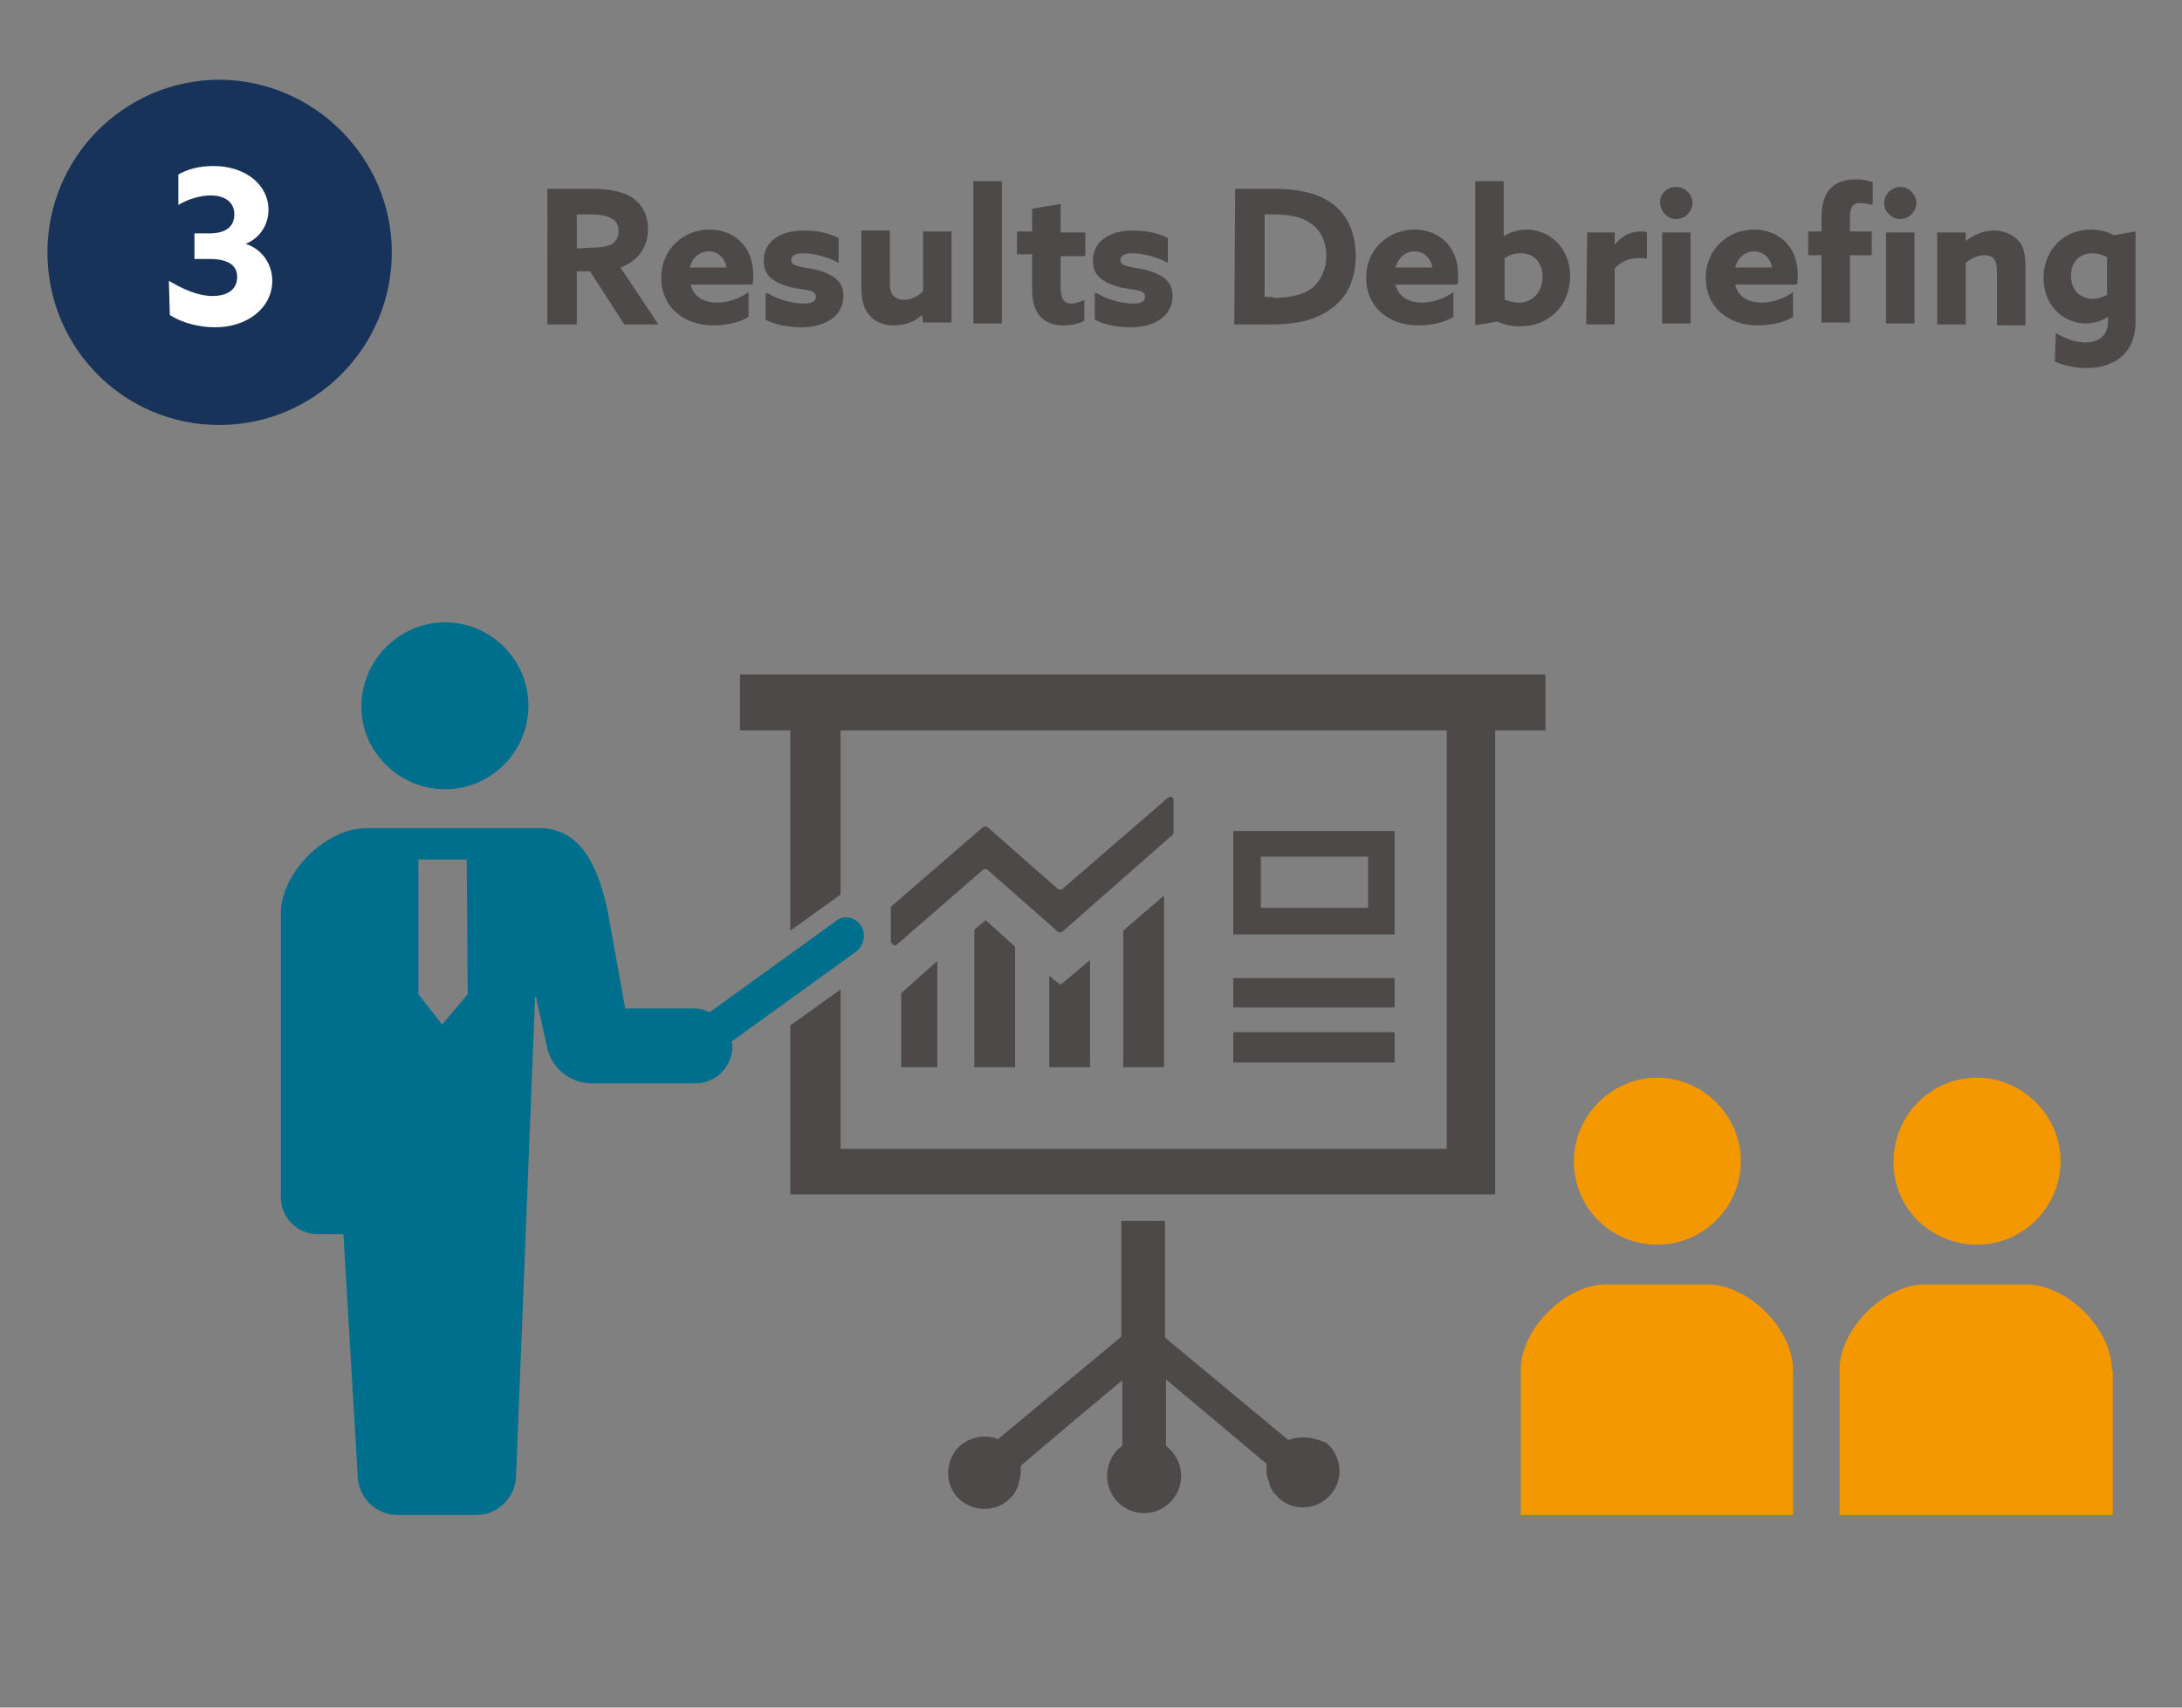 <?xml version="1.0" encoding="utf-8"?>
<!-- Generator: Adobe Illustrator 26.3.1, SVG Export Plug-In . SVG Version: 6.00 Build 0)  -->
<svg version="1.1" id="レイヤー_1" xmlns="http://www.w3.org/2000/svg" xmlns:xlink="http://www.w3.org/1999/xlink" x="0px"
	 y="0px" width="230px" height="180px" viewBox="0 0 230 180" style="enable-background:new 0 0 230 180;" xml:space="preserve">
<rect x="0" y="0" width="230" height="180" fill="#808080" stroke="none"/>
<style type="text/css">
	.st0{fill:#4C4948;}
	.st1{fill:#183359;}
	.st2{fill:#FFFFFF;}
	.st3{fill:#006F8D;}
	.st4{fill:#F39800;}
</style>
<g>
	<g>
		<g>
			<path class="st0" d="M57.7,19.9h4.5c1.7,0,3.3,0.2,4.4,0.9c1,0.7,1.7,1.7,1.7,3.4c0,1.8-1,3.3-2.9,4l4,6h-3.6l-3.6-5.6h-1.4v5.6
				h-3.1C57.7,34.1,57.7,19.9,57.7,19.9z M62.4,26.1c0.9,0,1.5-0.1,2-0.3c0.5-0.3,0.8-0.8,0.8-1.4c0-0.7-0.2-1.1-0.8-1.4
				c-0.5-0.3-1.3-0.4-2.4-0.4h-1.2v3.6L62.4,26.1L62.4,26.1z"/>
			<path class="st0" d="M72.8,30c0.3,1.3,1.4,1.9,2.8,1.9c1.1,0,2.3-0.4,3.3-1.1v2.6c-0.9,0.6-2.4,0.9-3.7,0.9c-3.2,0-5.5-2-5.5-5
				c0-3.1,2.4-5.1,5.1-5.1c2.4,0,4.6,1.6,4.6,4.8c0,0.3,0,0.8-0.1,1C79.2,30,72.8,30,72.8,30z M76.6,28.2c-0.2-1-0.9-1.7-1.9-1.7
				c-0.9,0-1.7,0.6-2,1.7H76.6z"/>
			<path class="st0" d="M80.9,30.9c1.3,0.8,2.9,1.1,3.8,1.1c0.8,0,1.3-0.2,1.3-0.7c0-0.8-1.1-0.7-2.6-1c-1.8-0.5-2.9-1.2-2.9-2.8
				c0-2.1,1.8-3.2,4.2-3.2c1.2,0,2.6,0.2,3.7,0.8v2.6c-1.3-0.7-2.8-1-3.7-1c-0.8,0-1.3,0.2-1.3,0.7c0,0.7,1,0.7,2.5,1
				c1.9,0.5,3,1.2,3,2.8c0,2.1-1.9,3.3-4.4,3.3c-1.2,0-2.7-0.2-3.8-0.8v-2.8H80.9z"/>
			<path class="st0" d="M97.2,33.2c-0.8,0.7-1.7,1.1-3,1.1c-1.1,0-2-0.4-2.5-1c-0.6-0.7-0.9-1.5-0.9-3v-6h3v5.5
				c0,0.7,0.1,1.1,0.4,1.4c0.3,0.3,0.7,0.4,1.1,0.4c0.8,0,1.5-0.4,2-0.9v-6.3h3v9.6h-3L97.2,33.2L97.2,33.2z"/>
			<path class="st0" d="M102.6,19.1h3v15h-3V19.1z"/>
			<path class="st0" d="M114.3,33.8c-0.5,0.3-1.3,0.5-2.2,0.5c-1,0-1.9-0.3-2.5-1c-0.5-0.6-0.8-1.4-0.8-2.9v-3.6h-1.6v-2.4h1.6V22
				l3-0.5v3h2.6v2.5h-2.6v3.3c0,0.9,0.2,1.7,1.1,1.7c0.5,0,1-0.2,1.4-0.4V33.8z"/>
			<path class="st0" d="M115.6,30.9c1.3,0.8,2.9,1.1,3.8,1.1c0.8,0,1.3-0.2,1.3-0.7c0-0.8-1.1-0.7-2.6-1c-1.8-0.5-2.9-1.2-2.9-2.8
				c0-2.1,1.8-3.2,4.2-3.2c1.2,0,2.6,0.2,3.7,0.8v2.6c-1.3-0.7-2.8-1-3.7-1c-0.8,0-1.3,0.2-1.3,0.7c0,0.7,1,0.7,2.5,1
				c1.9,0.5,3,1.2,3,2.8c0,2.1-1.9,3.3-4.4,3.3c-1.2,0-2.7-0.2-3.8-0.8v-2.8H115.6z"/>
			<path class="st0" d="M130.2,19.9h4c2.5,0,4.5,0.4,6,1.4c1.8,1.2,2.7,3.2,2.7,5.7c0,2.3-0.8,4.2-2.4,5.4c-1.5,1.2-3.5,1.8-6.5,1.8
				h-3.9L130.2,19.9L130.2,19.9z M134.2,31.4c2,0,3.3-0.4,4.2-1.1c0.8-0.7,1.4-1.9,1.4-3.3c0-1.5-0.6-2.8-1.7-3.5
				c-1-0.7-2.4-0.9-4-0.9h-0.8v8.7H134.2z"/>
			<path class="st0" d="M147.1,30c0.3,1.3,1.4,1.9,2.8,1.9c1.1,0,2.3-0.4,3.3-1.1v2.6c-0.9,0.6-2.4,0.9-3.7,0.9c-3.2,0-5.5-2-5.5-5
				c0-3.1,2.4-5.1,5.1-5.1c2.4,0,4.6,1.6,4.6,4.8c0,0.3,0,0.8-0.1,1C153.6,30,147.1,30,147.1,30z M151,28.2c-0.2-1-0.9-1.7-1.9-1.7
				c-0.9,0-1.7,0.6-2,1.7H151z"/>
			<path class="st0" d="M155.5,19.1h3v5.8l0,0c0.6-0.4,1.5-0.7,2.4-0.7c2.4,0,4.6,1.9,4.6,4.9c0,3.1-2.2,5.3-5.3,5.3
				c-0.9,0-1.7-0.2-2.4-0.5l-2.3,0.4V19.1z M160.1,31.9c1.6,0,2.5-1.3,2.5-2.7c0-1.4-0.8-2.5-2.3-2.5c-0.7,0-1.2,0.2-1.7,0.5v4.4
				C158.9,31.7,159.5,31.9,160.1,31.9z"/>
			<path class="st0" d="M167.3,24.5h2.9v1.3l0,0c0.7-0.9,1.6-1.4,2.8-1.4c0.2,0,0.4,0,0.6,0.1v2.8c-0.2-0.1-0.5-0.1-0.8-0.1
				c-1,0-1.9,0.3-2.6,1.1v5.9h-3L167.3,24.5L167.3,24.5z"/>
			<path class="st0" d="M176.7,19.7c0.9,0,1.7,0.8,1.7,1.7c0,0.9-0.8,1.7-1.7,1.7s-1.7-0.8-1.7-1.7
				C174.9,20.5,175.7,19.7,176.7,19.7z M175.2,24.5h3v9.6h-3V24.5z"/>
			<path class="st0" d="M182.9,30c0.3,1.3,1.4,1.9,2.8,1.9c1.1,0,2.3-0.4,3.3-1.1v2.6c-0.9,0.6-2.4,0.9-3.7,0.9c-3.2,0-5.5-2-5.5-5
				c0-3.1,2.4-5.1,5.1-5.1c2.4,0,4.6,1.6,4.6,4.8c0,0.3,0,0.8-0.1,1C189.4,30,182.9,30,182.9,30z M186.8,28.2
				c-0.2-1-0.9-1.7-1.9-1.7c-0.9,0-1.7,0.6-2,1.7H186.8z"/>
			<path class="st0" d="M192,26.9h-1.4v-2.5h1.4v-1.4c0-1.4,0.3-2.5,1-3.2c0.7-0.7,1.8-0.9,2.7-0.9c0.6,0,1.1,0.1,1.7,0.3v2.4
				c-0.4-0.1-1-0.2-1.3-0.2c-0.9,0-1.1,0.6-1.1,1.4v1.6h2.3v2.5h-2.3v7.1h-3V26.9z M200.3,19.7c0.9,0,1.7,0.8,1.7,1.7
				c0,0.9-0.8,1.7-1.7,1.7s-1.7-0.8-1.7-1.7C198.6,20.5,199.4,19.7,200.3,19.7z M198.8,24.5h3v9.6h-3V24.5z"/>
			<path class="st0" d="M204.2,24.5h3v0.9l0,0c0.8-0.6,1.8-1.1,3-1.1c1,0,1.9,0.4,2.5,1c0.6,0.6,0.8,1.5,0.8,2.9v6.1h-3v-5.6
				c0-0.7-0.1-1.1-0.3-1.4c-0.3-0.3-0.6-0.4-1-0.4c-0.8,0-1.5,0.4-2,0.8v6.5h-3V24.5z"/>
			<path class="st0" d="M216.7,35.1c1,0.6,2.1,1,3.1,1c1.5,0,2.4-0.8,2.4-2.2v-0.5l0,0c-0.6,0.4-1.5,0.7-2.3,0.7
				c-2.3,0-4.5-1.8-4.5-4.8c0-2.8,2-5.1,5-5.1c0.9,0,1.7,0.2,2.4,0.6l2.3-0.4V34c0,3.1-2.1,4.8-5.2,4.8c-1.2,0-2.5-0.3-3.3-0.7
				L216.7,35.1L216.7,35.1z M222.1,27.1c-0.4-0.2-0.9-0.4-1.5-0.4c-1.6,0-2.3,1.1-2.3,2.4c0,1.4,0.9,2.4,2.3,2.4
				c0.5,0,1.1-0.2,1.5-0.4V27.1z"/>
		</g>
	</g>
	<g id="XMLID_667_">
		<g id="XMLID_668_">
			<g id="XMLID_671_">
				<g id="XMLID_672_">
					<g id="XMLID_673_">
						<g id="XMLID_674_">
							<path class="st1" d="M41.3,26.6c0,10-8.1,18.2-18.2,18.2l0,0C13.1,44.8,5,36.7,5,26.6l0,0c0-10,8.1-18.2,18.2-18.2l0,0
								C33.2,8.5,41.3,16.7,41.3,26.6L41.3,26.6z"/>
						</g>
					</g>
				</g>
			</g>
			<g id="XMLID_669_">
				<g>
					<path class="st2" d="M17.8,29.6c1.5,0.9,3.1,1.6,4.6,1.6c1.6,0,2.6-0.7,2.6-2c0-1.2-0.9-1.9-2.9-1.9h-1.6v-2.7h1.6
						c1.8,0,2.6-0.8,2.6-2c0-1.3-1-2-2.5-2c-1.1,0-2.4,0.4-3.4,1v-3.2c1-0.6,2.3-0.9,3.7-0.9c3.4,0,5.8,2,5.8,4.6
						c0,1.6-0.9,3-2.4,3.6l0,0c1.8,0.6,2.8,2.2,2.8,3.9c0,2.9-2.7,4.9-6,4.9c-1.8,0-3.6-0.5-4.8-1.3L17.8,29.6L17.8,29.6z"/>
				</g>
			</g>
		</g>
	</g>
	<g id="XMLID_600_">
		<g>
			<polygon id="XMLID_00000128479779530599797260000004139664010458381954_" class="st0" points="78,71.1 78,77 83.3,77 83.3,98.1 
				88.6,94.3 88.6,77 152.5,77 152.5,121.1 88.6,121.1 88.6,104.3 83.3,108.1 83.3,125.9 157.6,125.9 157.6,77 162.9,77 162.9,71.1 
							"/>
			<path id="XMLID_00000056405979015916858450000018371149598376772281_" class="st0" d="M135.8,151.8l-13-10.8v-12.3h-4.6v12.2
				l-13,10.8c-1.3-0.5-2.7-0.3-3.9,0.6c-1.6,1.4-1.8,3.8-0.5,5.4c1.4,1.6,3.8,1.8,5.4,0.5c0.1-0.1,0.1-0.2,0.2-0.2
				c0.1-0.1,0.2-0.2,0.3-0.3c0.2-0.2,0.3-0.4,0.4-0.6c0-0.1,0.1-0.2,0.1-0.2c0.1-0.2,0.2-0.5,0.2-0.7c0-0.1,0-0.2,0.1-0.3
				c0-0.2,0.1-0.4,0.1-0.7c0-0.2,0-0.3,0-0.5c0-0.1,0-0.2,0-0.2l6.5-5.5l4.2-3.5v6.9c-1,0.7-1.6,1.9-1.6,3.2c0,2.2,1.8,3.9,3.9,3.9
				c2.2,0,3.9-1.8,3.9-3.9c0-1.3-0.6-2.4-1.6-3.2v-4.3v-2.7l10.6,8.9c0,0.1,0,0.2,0,0.4c0,0.1,0,0.2,0,0.3c0,0.2,0,0.5,0.1,0.7
				c0,0.1,0,0.2,0.1,0.3c0.1,0.2,0.1,0.5,0.2,0.7c0,0.1,0.1,0.2,0.1,0.2c0.1,0.2,0.2,0.4,0.4,0.6c0.1,0.1,0.2,0.2,0.3,0.3
				s0.1,0.2,0.2,0.2c1.6,1.4,4.1,1.1,5.4-0.5c1.4-1.6,1.1-4.1-0.5-5.4C138.5,151.5,137.1,151.3,135.8,151.8z"/>
			<polygon id="XMLID_00000040568820026520807710000000577022445552087445_" class="st0" points="98.8,101.3 98.8,101.3 98.8,101.3 
				98.8,101.3 95,104.7 95,112.5 95,112.5 95,112.5 95,112.5 98.8,112.5 98.8,105.8 98.8,101.5 			"/>
			<polygon id="XMLID_00000018196990156752561330000002968078994893035447_" class="st0" points="102.7,98 102.7,112.5 107,112.5 
				107,99.8 103.9,97 			"/>
			<polygon id="XMLID_00000006681682728555189590000002419171862969677218_" class="st0" points="130,106.2 147,106.2 147,103.1 
				147,103.1 147,103.1 147,103.1 130.1,103.1 130.1,103.1 130.1,103.1 130,103.1 130,106.1 130,106.1 130,106.1 			"/>
			<path id="XMLID_00000141457455421027925640000015766562354349578649_" class="st0" d="M130,98.5L130,98.5h17V87.6l0,0l0,0l0,0
				h-16.9H130l0,0l0,0V98.5L130,98.5L130,98.5z M132.9,95.7v-5.4h11.3v5.4H132.9z"/>
			<polygon id="XMLID_00000129904936594925656030000009799984736470676879_" class="st0" points="130,112 147,112 147,108.9 
				147,108.8 147,108.8 147,108.8 130,108.8 130,111.9 130,112 			"/>
			<path id="XMLID_00000153682311778233684250000009044414559160134294_" class="st0" d="M94.5,99.6l9.1-7.9c0.1-0.1,0.3-0.1,0.5,0
				l7.4,6.5c0.1,0.1,0.3,0.1,0.5,0L123.6,88c0.1-0.1,0.1-0.1,0.1-0.2v-3.5c0-0.3-0.3-0.4-0.6-0.2L112,93.7c-0.1,0.1-0.3,0.1-0.5,0
				l-7.4-6.5c-0.1-0.1-0.3-0.1-0.5,0l-9.6,8.3c-0.1,0.1-0.1,0.1-0.1,0.2v3.5c0,0.1,0,0.2,0.1,0.2C94.2,99.7,94.4,99.7,94.5,99.6z"/>
			<polygon id="XMLID_00000179609104689960976740000013436186984095639722_" class="st0" points="114.9,101.2 114.9,101.2 
				114.9,101.2 114.9,101.2 111.8,103.8 111.1,103.3 110.7,102.9 110.7,102.9 110.7,102.9 110.7,102.9 110.6,102.9 110.6,102.9 
				110.6,112.5 110.6,112.5 110.6,112.5 110.6,112.5 114.9,112.5 114.9,105.7 114.9,101.4 			"/>
			<polygon id="XMLID_00000085243258867029886610000004333527405131852935_" class="st0" points="122.7,94.4 122.7,94.4 122.7,94.4 
				122.7,94.4 118.4,98.1 118.4,112.5 122.7,112.5 122.7,101.7 122.7,94.7 			"/>
		</g>
	</g>
	<g id="XMLID_595_">
		<path id="XMLID_599_" class="st3" d="M46.9,83.2c4.9,0,8.8-4,8.8-8.8c0-4.9-4-8.8-8.8-8.8s-8.8,4-8.8,8.8
			C38,79.1,42,83.2,46.9,83.2z"/>
		<path id="XMLID_596_" class="st3" d="M90.7,97.5c-0.4-0.5-0.9-0.8-1.5-0.8c-0.4,0-0.8,0.1-1.1,0.4l-13.3,9.6
			c-0.5-0.2-1-0.4-1.6-0.4h-7.3l-1.8-10c-1-5.1-3-9-7.2-9H38.6c-4.3,0-9,4.7-9,9v29.9c0,2.2,1.8,3.9,3.9,3.9c1.1,0,0,0,2.7,0
			l1.5,25.4c0,2.3,1.9,4.2,4.2,4.2c1.7,0,6,0,8.3,0c2.3,0,4.2-1.9,4.2-4.2l2-50.4h0.1l1.1,5c0.4,2.4,2.4,4.1,4.8,4.1h10.9
			c2.2,0,3.9-1.8,3.9-3.9c0-0.2,0-0.4-0.1-0.5l13.3-9.6C91.1,99.5,91.3,98.3,90.7,97.5z M49.3,104.8l-2.7,3.2l-2.5-3.2V90.6h5.1
			L49.3,104.8L49.3,104.8z"/>
	</g>
	<g id="XMLID_591_">
		<g id="XMLID_593_">
			<path id="XMLID_594_" class="st4" d="M174.7,131.2c4.9,0,8.8-4,8.8-8.8s-4-8.8-8.8-8.8s-8.8,4-8.8,8.8
				C165.9,127.3,169.8,131.2,174.7,131.2z"/>
		</g>
		<path id="XMLID_592_" class="st4" d="M189,144.4c0-4.3-4.7-9-9-9h-10.7c-4.3,0-9,4.7-9,9v15.3H189L189,144.4z"/>
	</g>
	<g id="XMLID_587_">
		<g id="XMLID_589_">
			<path id="XMLID_590_" class="st4" d="M208.4,131.2c4.9,0,8.8-4,8.8-8.8s-4-8.8-8.8-8.8c-4.9,0-8.8,4-8.8,8.8
				C199.5,127.3,203.5,131.2,208.4,131.2z"/>
		</g>
		<path id="XMLID_588_" class="st4" d="M222.6,144.4c0-4.3-4.7-9-9-9h-10.7c-4.3,0-9,4.7-9,9v15.3h28.8V144.4z"/>
	</g>
</g>
</svg>
